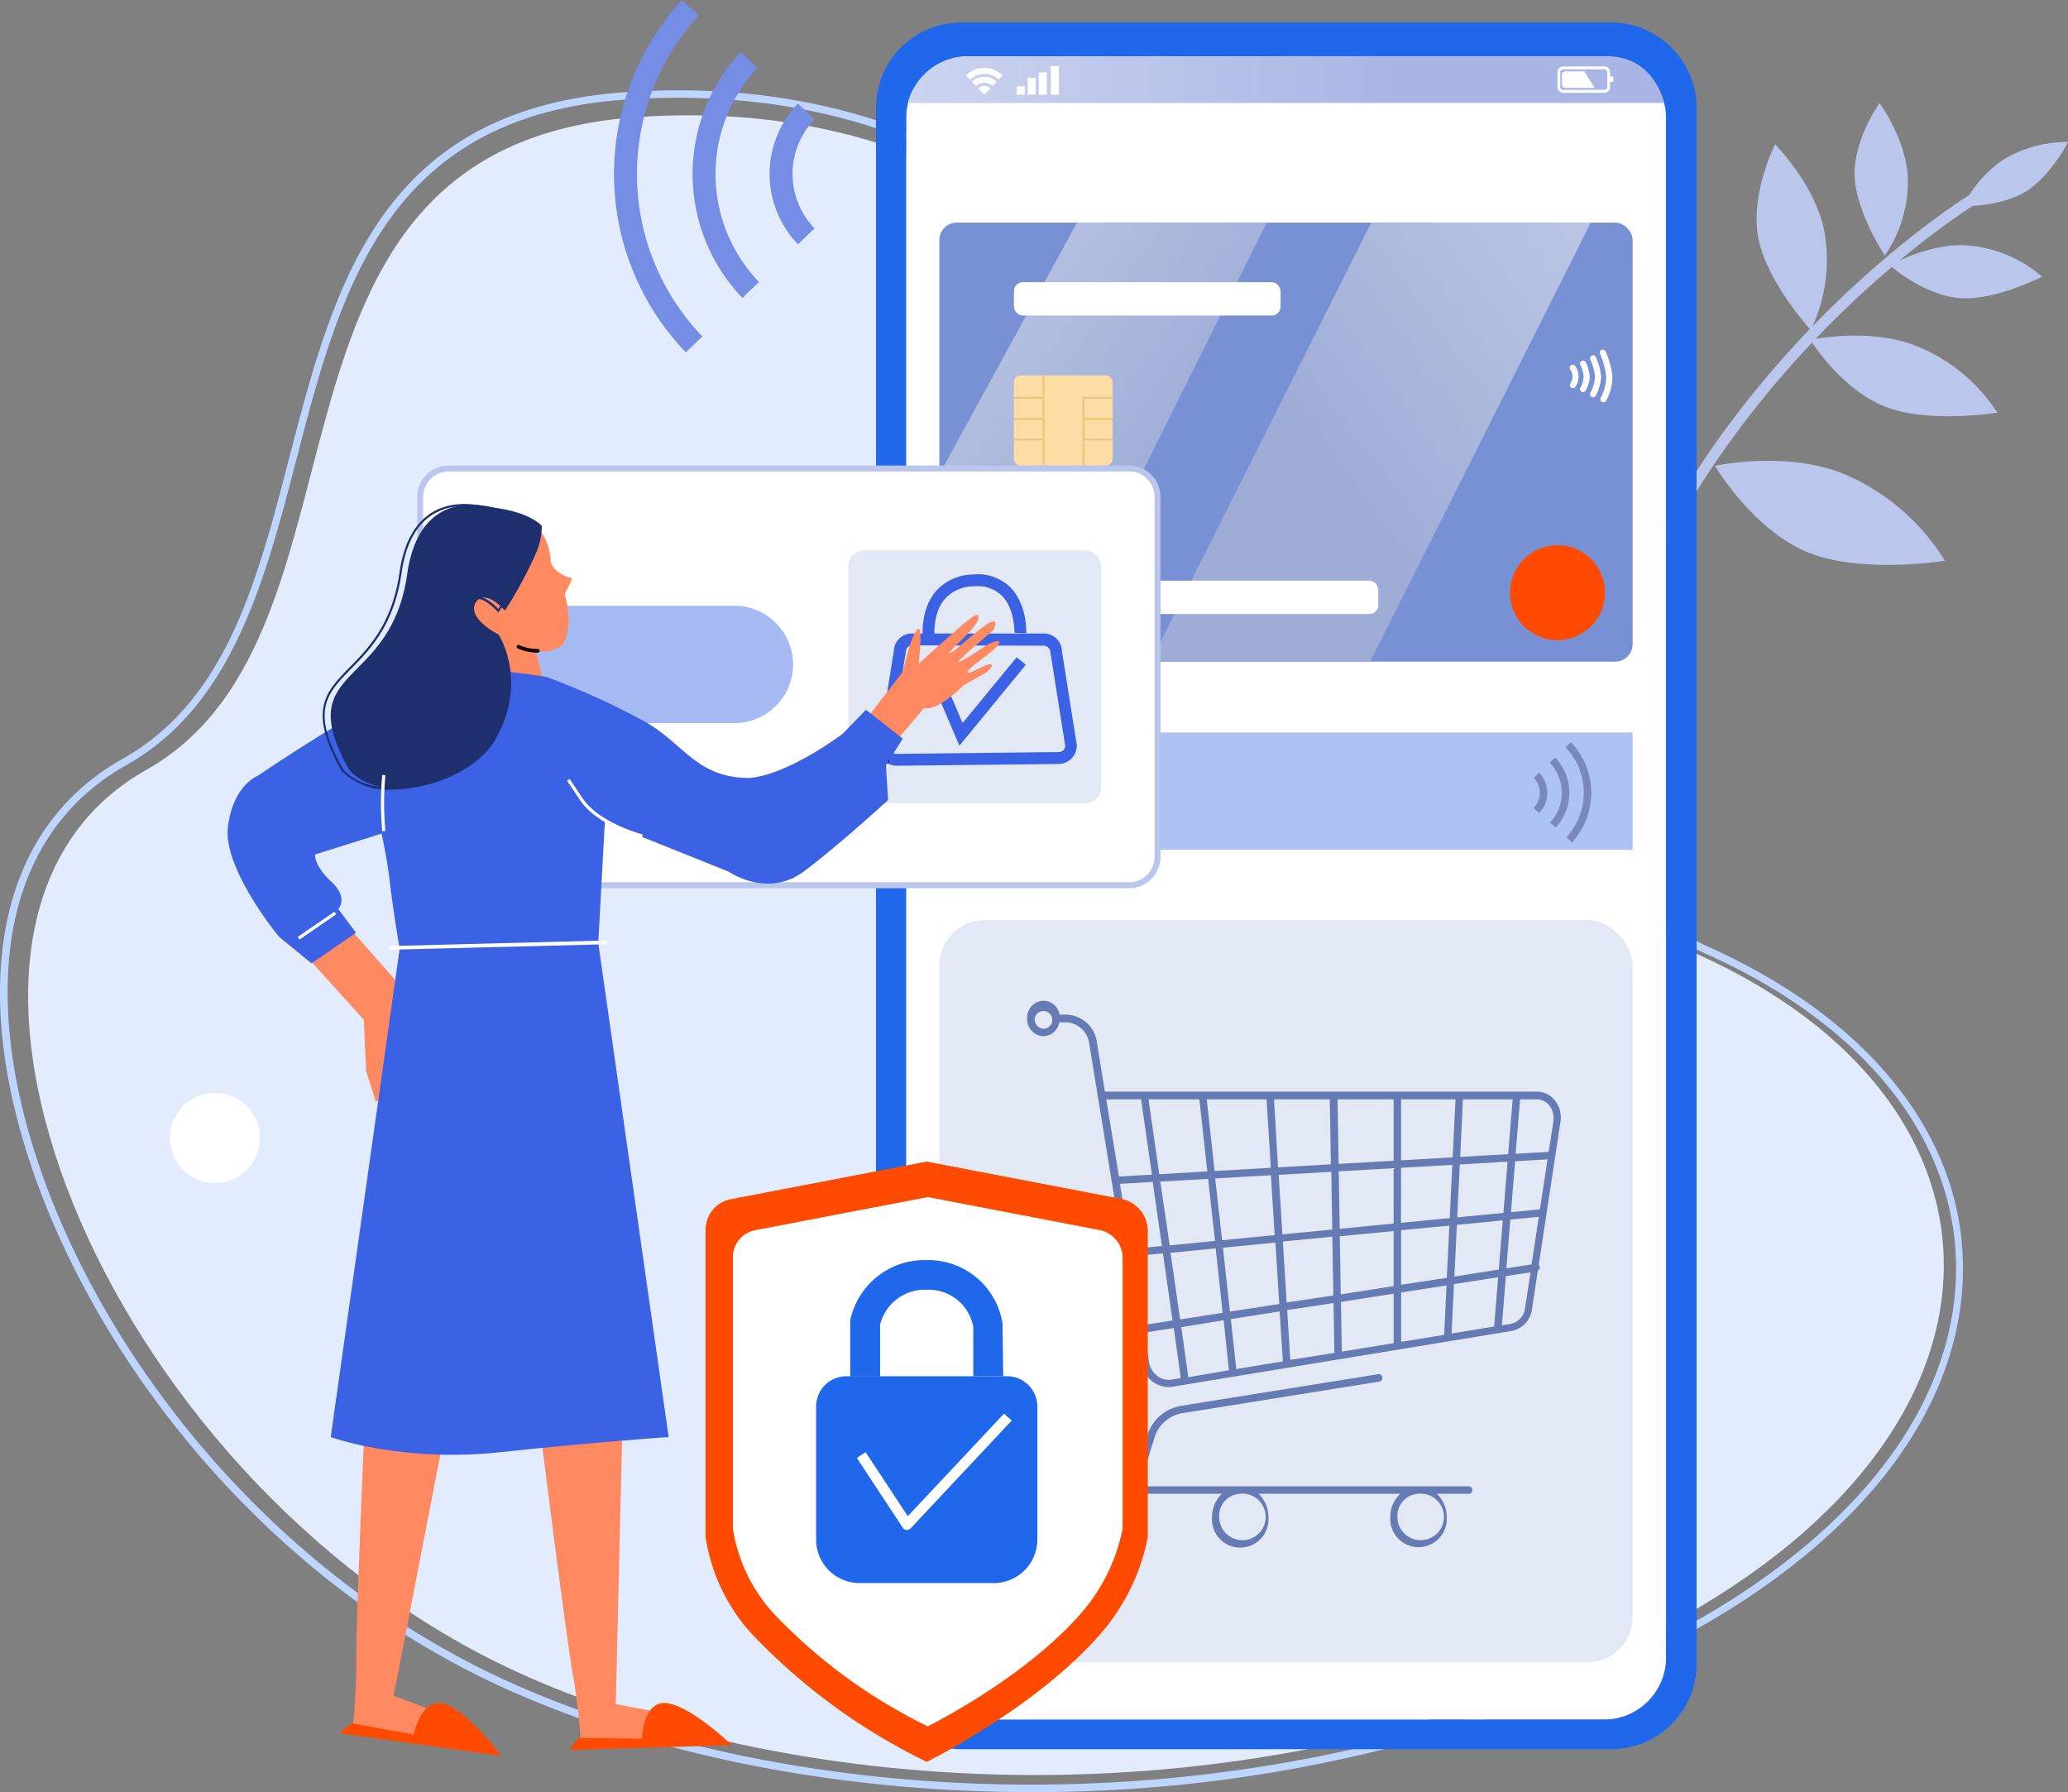 <svg id="Layer_1" data-name="Layer 1" xmlns="http://www.w3.org/2000/svg" xmlns:xlink="http://www.w3.org/1999/xlink" viewBox="0 0 296.88 257.23"><rect x="0" y="0" width="296.88" height="257.23" fill="#808080" stroke="none"/><defs><style>.cls-1{fill:#ff4a00;}.cls-2{fill:#bbc6ed;}.cls-3{fill:#e3ecfd;}.cls-4{fill:#bed6ff;}.cls-5{fill:#fff;}.cls-6{fill:#1f68ec;}.cls-7{fill:url(#linear-gradient);}.cls-8{fill:#0051e3;}.cls-9{fill:#7891d4;}.cls-10{fill:#acc3f4;}.cls-11{fill:#e2e8f4;}.cls-12{fill:url(#linear-gradient-2);}.cls-13{fill:url(#linear-gradient-3);}.cls-14{fill:#ffdea6;}.cls-15{fill:#edc682;}.cls-16{fill:#667bb3;}.cls-17{fill:#7989bc;}.cls-18{fill:#758de5;}.cls-19{clip-path:url(#clip-path);}.cls-20{fill:#3b61e5;}.cls-21{fill:#a5baf2;}.cls-22{fill:#ff8961;}.cls-23{fill:#120610;}.cls-24{fill:#1d2f6d;}</style><linearGradient id="linear-gradient" x1="404.95" y1="112.2" x2="513.5" y2="112.2" gradientUnits="userSpaceOnUse"><stop offset="0" stop-color="#dee5f4"/><stop offset="1" stop-color="#a9b6e5"/></linearGradient><linearGradient id="linear-gradient-2" x1="282.4" y1="-0.15" x2="190.34" y2="68.24" gradientUnits="userSpaceOnUse"><stop offset="0" stop-color="#dee5f4"/><stop offset="1" stop-color="#9dadd6"/></linearGradient><linearGradient id="linear-gradient-3" x1="399.96" y1="113.54" x2="480.78" y2="169.86" xlink:href="#linear-gradient-2"/><clipPath id="clip-path" transform="translate(-312.68 -100.77)"><path class="cls-1" d="M473.66,272.88l-27.94-5.36-28.12,5.4a4.43,4.43,0,0,0-3.6,4.35v44.16a26.39,26.39,0,0,0,6.59,13.8,87.07,87.07,0,0,0,25.13,18.41s15.79-7.81,25-18.46a29.52,29.52,0,0,0,6.71-13.75v-44A4.66,4.66,0,0,0,473.66,272.88Zm.18,47.27a26,26,0,0,1-5.92,12.12c-8.12,9.4-22.05,16.29-22.05,16.29a76.94,76.94,0,0,1-22.16-16.24,23.27,23.27,0,0,1-5.81-12.17V281.2a3.92,3.92,0,0,1,3.17-3.84l24.8-4.76,24.65,4.73a4.1,4.1,0,0,1,3.32,4Z"/></clipPath></defs><path class="cls-2" d="M540.16,207.73a.45.45,0,0,0,.11,0,.78.78,0,0,0,1-.59c11.57-50.58,54.89-77,55.33-77.27a.8.8,0,0,0,.27-1.09.79.79,0,0,0-1.08-.27c-.44.27-44.34,27.05-56.06,78.28A.78.78,0,0,0,540.16,207.73Z" transform="translate(-312.68 -100.77)"/><path class="cls-2" d="M558.88,167.63s10.6-2.31,19,1.38a31.31,31.31,0,0,1,14,12.25s-12.26,2-20-1.35S558.88,167.63,558.88,167.63Z" transform="translate(-312.68 -100.77)"/><path class="cls-2" d="M572.56,149.54s8.66-1.87,15.5,1A24.69,24.69,0,0,1,599.41,160s-10,1.66-16.31-.95S572.56,149.54,572.56,149.54Z" transform="translate(-312.68 -100.77)"/><path class="cls-2" d="M567.51,121.5s5.94,5.91,7.12,12.78a23,23,0,0,1-2,13.86s-6.47-7.08-7.56-13.41S567.51,121.5,567.51,121.5Z" transform="translate(-312.68 -100.77)"/><path class="cls-2" d="M584,138.87s5.83-3.39,11.44-2.85a18.64,18.64,0,0,1,10.4,4.46s-6.85,3.55-12,3.06S584,138.87,584,138.87Z" transform="translate(-312.68 -100.77)"/><path class="cls-2" d="M582.51,115.57s4,5.43,4.06,11.06a18.73,18.73,0,0,1-3.31,10.83S579,131,578.92,125.84,582.51,115.57,582.51,115.57Z" transform="translate(-312.68 -100.77)"/><path class="cls-2" d="M594.52,130.36a17,17,0,0,1,6-6.83,18,18,0,0,1,9.07-2.38s-2.63,5.09-6.24,7.21S594.52,130.36,594.52,130.36Z" transform="translate(-312.68 -100.77)"/><path class="cls-3" d="M404.3,117.57c89.26-6,103.84,98.35,152.25,120.25,49.72,22.5,47.9,72.93-12.9,100.35-59.18,26.69-122.44,18.77-157.83,2.08-58.52-27.59-91.09-107.11-52.1-129C368.9,191.42,345.34,121.54,404.3,117.57Z" transform="translate(-312.68 -100.77)"/><path class="cls-4" d="M460.65,358c-29.86,0-57.12-6.22-77.11-15.64-42.87-20.22-69.68-65.13-70.82-96.87-.59-16.63,5.49-29,17.59-35.82,14.84-8.35,19.25-25.3,23.91-43.25,6.39-24.61,13-50,48.38-52.43l0,.53,0-.53c57.26-3.85,84.77,36.83,109,72.72,14.53,21.48,28.25,41.78,46.64,50.1,23,10.42,36.25,27.19,36.24,46,0,22.33-18,43.26-49.4,57.42A206.13,206.13,0,0,1,460.65,358ZM410,114.8q-3.58,0-7.34.25c-34.61,2.33-41.12,27.39-47.42,51.63-4.51,17.37-9.18,35.34-24.42,43.91-11.73,6.6-17.62,18.65-17,34.85,1.13,31.42,27.7,75.9,70.21,95.94,37.95,17.9,102.36,24.18,160.69-2.13,31-14,48.76-34.54,48.77-56.44,0-18.38-13-34.8-35.61-45-18.67-8.45-32.47-28.86-47.09-50.47C487.72,153.22,461.73,114.8,410,114.8Z" transform="translate(-312.68 -100.77)"/><path class="cls-5" d="M350,264.12a6.46,6.46,0,1,1-6.46-6.47A6.44,6.44,0,0,1,350,264.12Z" transform="translate(-312.68 -100.77)"/><rect class="cls-5" x="130.09" y="8.08" width="109.08" height="238.73" rx="5.93"/><path class="cls-6" d="M553.74,108.86A12.2,12.2,0,0,0,544,104H450.66a12.23,12.23,0,0,0-12.22,12.23V339.62a12.22,12.22,0,0,0,12.22,12.22H544a12.24,12.24,0,0,0,12.24-12.22V116.19A12.06,12.06,0,0,0,553.74,108.86Zm-1.88,229.8a8.93,8.93,0,0,1-8.93,8.93H451.68a8.92,8.92,0,0,1-8.91-8.93V117.77a8.9,8.9,0,0,1,8.91-8.91h91.25a8.92,8.92,0,0,1,8.93,8.91Z" transform="translate(-312.68 -100.77)"/><path class="cls-7" d="M551.55,115.55H443a9,9,0,0,1,8.15-6.69h92.31C547.76,108.85,550.58,111.69,551.55,115.55Z" transform="translate(-312.68 -100.77)"/><path class="cls-5" d="M543,114.09H537.1a.83.83,0,0,1-.83-.83v-2.12a.83.83,0,0,1,.83-.83H543a.83.83,0,0,1,.82.83v2.12A.83.83,0,0,1,543,114.09Zm-5.92-3.36a.41.41,0,0,0-.41.41v2.12a.41.41,0,0,0,.41.41H543a.41.41,0,0,0,.41-.41v-2.12a.41.41,0,0,0-.41-.41Z" transform="translate(-312.68 -100.77)"/><path class="cls-5" d="M541.62,113.39H537.4a.49.49,0,0,1-.48-.5v-1.38a.49.49,0,0,1,.48-.5h2.72Z" transform="translate(-312.68 -100.77)"/><path class="cls-5" d="M544.28,111.9v.48a.14.14,0,0,1-.14.15h-.5v-.78h.5A.15.15,0,0,1,544.28,111.9Z" transform="translate(-312.68 -100.77)"/><path class="cls-5" d="M456.62,111.6l-.58.61a2.95,2.95,0,0,0-4.11,0l-.59-.6a3.76,3.76,0,0,1,2.66-1.09A3.81,3.81,0,0,1,456.62,111.6Z" transform="translate(-312.68 -100.77)"/><path class="cls-5" d="M455.75,112.51l-.58.61a1.72,1.72,0,0,0-2.36,0l-.6-.61a2.54,2.54,0,0,1,1.79-.72A2.49,2.49,0,0,1,455.75,112.51Z" transform="translate(-312.68 -100.77)"/><path class="cls-5" d="M454.87,113.44l-.87.92-.89-.91a1.28,1.28,0,0,1,.89-.36A1.26,1.26,0,0,1,454.87,113.44Z" transform="translate(-312.68 -100.77)"/><rect class="cls-5" x="463.53" y="110.26" width="1.16" height="4.1" transform="translate(615.54 123.85) rotate(180)"/><rect class="cls-5" x="461.81" y="111.17" width="1.16" height="3.19" transform="translate(612.1 124.76) rotate(180)"/><rect class="cls-5" x="460.21" y="111.94" width="1.16" height="2.42" transform="translate(608.9 125.53) rotate(180)"/><rect class="cls-5" x="458.64" y="113.15" width="1.16" height="1.21" transform="translate(605.76 126.74) rotate(180)"/><path class="cls-5" d="M456.77,145.76v0Z" transform="translate(-312.68 -100.77)"/><path class="cls-8" d="M456.77,158.42a.27.27,0,0,1-.27-.27V145.76a.27.27,0,1,1,.54,0v12.39A.27.27,0,0,1,456.77,158.42Z" transform="translate(-312.68 -100.77)"/><path class="cls-5" d="M462.77,149.33l7.48,0-3.47,5.31Z" transform="translate(-312.68 -100.77)"/><path class="cls-8" d="M466.79,154.87a.23.23,0,0,1-.22-.1l-4-5.28a.26.26,0,0,1,0-.28.25.25,0,0,1,.23-.15l7.49,0a.26.26,0,0,1,.23.14.26.26,0,0,1,0,.28l-3.46,5.3A.26.26,0,0,1,466.79,154.87Zm-3.49-5.28,3.47,4.56,3-4.58Z" transform="translate(-312.68 -100.77)"/><rect class="cls-9" x="134.85" y="31.95" width="99.53" height="63.02" rx="2.51"/><rect class="cls-10" x="134.85" y="105.14" width="99.53" height="16.84"/><rect class="cls-11" x="134.85" y="132.06" width="99.53" height="106.55" rx="6.52"/><polygon class="cls-12" points="228.37 31.95 196.69 94.98 165.18 94.98 196.86 31.95 228.37 31.95"/><path class="cls-13" d="M494.54,132.72l-31.45,63H452.38a4.85,4.85,0,0,1-4.85-4.84V168.85l19.77-36.13Z" transform="translate(-312.68 -100.77)"/><rect class="cls-14" x="145.56" y="53.88" width="14.17" height="12.95" rx="0.97"/><rect class="cls-15" x="149.65" y="53.88" width="0.3" height="12.95"/><polygon class="cls-15" points="155.69 66.83 155.39 66.83 155.39 56.94 159.73 56.94 159.73 57.24 155.69 57.24 155.69 66.83"/><rect class="cls-15" x="145.56" y="56.94" width="4.24" height="0.3"/><rect class="cls-15" x="145.56" y="60" width="4.24" height="0.3"/><rect class="cls-15" x="145.56" y="62.94" width="4.24" height="0.3"/><rect class="cls-15" x="155.54" y="60" width="4.19" height="0.3"/><rect class="cls-15" x="155.54" y="62.94" width="4.19" height="0.3"/><path class="cls-5" d="M538.48,156.48a.41.41,0,0,1-.27-.1.43.43,0,0,1-.06-.61,1.81,1.81,0,0,0,0-1.9.44.44,0,1,1,.69-.53,2.56,2.56,0,0,1,.45,1.46,2.43,2.43,0,0,1-.47,1.52A.46.46,0,0,1,538.48,156.48Z" transform="translate(-312.68 -100.77)"/><path class="cls-5" d="M539.94,157.05a.46.46,0,0,1-.22-.06.43.43,0,0,1-.14-.6,3.42,3.42,0,0,0,.44-1.57,4.36,4.36,0,0,0-.46-1.66.44.44,0,0,1,.19-.59.44.44,0,0,1,.58.2,5.33,5.33,0,0,1,.56,2.06,4.23,4.23,0,0,1-.58,2A.43.43,0,0,1,539.94,157.05Z" transform="translate(-312.68 -100.77)"/><path class="cls-5" d="M541.38,157.79a.46.46,0,0,1-.22-.06.44.44,0,0,1-.16-.59,5.46,5.46,0,0,0,.66-2.31,7.55,7.55,0,0,0-.67-2.45.43.43,0,0,1,.78-.37,8,8,0,0,1,.76,2.82,6.37,6.37,0,0,1-.77,2.74A.45.45,0,0,1,541.38,157.79Z" transform="translate(-312.68 -100.77)"/><path class="cls-5" d="M542.85,158.51a.43.43,0,0,1-.22-.06.44.44,0,0,1-.16-.6,6.31,6.31,0,0,0,.8-3,11.16,11.16,0,0,0-.91-3.33.44.44,0,0,1,.8-.35,12,12,0,0,1,1,3.65,7.21,7.21,0,0,1-.91,3.48A.42.42,0,0,1,542.85,158.51Z" transform="translate(-312.68 -100.77)"/><path class="cls-1" d="M529.47,185.85a6.81,6.81,0,1,1,6.8,6.8A6.8,6.8,0,0,1,529.47,185.85Z" transform="translate(-312.68 -100.77)"/><rect class="cls-5" x="145.56" y="83.35" width="52.31" height="4.79" rx="1.28"/><rect class="cls-5" x="145.56" y="40.5" width="38.28" height="4.79" rx="1.28"/><path class="cls-16" d="M475,314.49a.54.54,0,0,0,.51.69H488.1a4.55,4.55,0,0,0-1.42,3.32,4.06,4.06,0,1,0,8.09,0,4.55,4.55,0,0,0-1.42-3.32H513.7a4.52,4.52,0,0,0-1.43,3.32,4.06,4.06,0,1,0,8.1,0,4.52,4.52,0,0,0-1.43-3.32h4.5a.54.54,0,1,0,0-1.07H476.27l2.1-6.84a5.06,5.06,0,0,1,3.95-3.64l28.42-4.56a.54.54,0,0,0-.17-1.06l-28.42,4.56a6.13,6.13,0,0,0-4.81,4.39Zm41.29.69a3.34,3.34,0,1,1-3,3.32A3.17,3.17,0,0,1,516.32,315.18Zm-25.59,0a3.34,3.34,0,1,1-3,3.32A3.16,3.16,0,0,1,490.73,315.18Z" transform="translate(-312.68 -100.77)"/><path class="cls-16" d="M460.14,247a2.43,2.43,0,0,0,2.33,2.51,2.39,2.39,0,0,0,2.28-2h1a3.48,3.48,0,0,1,3.3,3.07l7.46,45.72a4.34,4.34,0,0,0,1.72,2.84,3.77,3.77,0,0,0,2.19.72,4,4,0,0,0,.6-.05l48.66-8a3.64,3.64,0,0,0,2.93-3.13l.84-5.54a.55.55,0,0,0,.27-.55.63.63,0,0,0-.14-.27l3.12-20.53a3.9,3.9,0,0,0-.87-3.15,3.32,3.32,0,0,0-2.52-1.18H471.3l-1.15-7.05a4.54,4.54,0,0,0-4.36-4h-1a2.38,2.38,0,0,0-2.28-2A2.42,2.42,0,0,0,460.14,247Zm13.31,23.69,4.71-.27,1.32,9.19-4.5.44Zm1.71,10.42,4.47-.44,1.38,9.64-4.24.66Zm57.39,1.15-3.62.56.57-7,4.09-.39ZM504.87,268.9l7.88-.45v7.94l-7.74.76Zm-.93,8.35-7.16.7-.53-8.55,7.55-.44Zm9.88-8.86,7.35-.42-.37,7.64-7,.68Zm6.93,8.3-.37,7.49-6.56,1v-7.83Zm-8,8.68-7.59,1.19-.14-8.34,7.73-.75Zm-8.66,1.35-6.7,1-.54-8.75,7.1-.69Zm-7.76,1.22-7.08,1.1-1-9.18,7.53-.74Zm-8.2-9.15-1-8.87,8-.46.54,8.59Zm-1.08-9.94-1.13-10.28h8.59l.61,9.82Zm8.53-10.28h8l.16,9.32-7.59.44Zm9.12,0h8.05v8.81l-7.9.45Zm9.12,0h7.81l-.41,8.32-7.4.43Zm8.88,0h7.14l-.65,7.86-6.89.4Zm6.41,8.94-.6,7.35-6.63.65.37-7.6Zm1.08-.06,4.65-.27-1.09,7.17-4.16.41ZM527.84,283l-6.37,1,.36-7.42,6.59-.64Zm-.09,1.1-.57,7.07-6.11,1,.34-7.09ZM520,292.37l-6.17,1v-7.09l6.51-1Zm-7.24,1.19-7.45,1.22-.12-7.14,7.57-1.18Zm-8.52,1.4-6.33,1-.44-7.15,6.65-1Zm-7.39,1.22-6.69,1.1-.78-7.17,7-1.1Zm-7.75,1.27-5.83,1-1-7.18,6.08-1Zm-7-7.29-1.38-9.57,6.48-.63,1,9.25Zm-2.85-19.79,6.86-.39,1,8.91-6.51.64Zm-.15-1.06-1.54-10.74h7.3L486,268.91Zm56.6-7.64L535,266.1l-4.74.27.64-7.8h2.44a2.23,2.23,0,0,1,1.7.81A2.84,2.84,0,0,1,535.68,261.67Zm-6.13,29.12-1.28.21.57-7.06,3.54-.55-.79,5.17A2.58,2.58,0,0,1,529.55,290.79Zm-51.94,5.39-.67-4.13,4.23-.66,1,7.19-1.31.22a2.69,2.69,0,0,1-2-.48A3.27,3.27,0,0,1,477.61,296.18Zm-6.14-37.61h5l1.56,10.8-4.73.27ZM461.22,247a1.27,1.27,0,1,1,1.25,1.43A1.35,1.35,0,0,1,461.22,247Z" transform="translate(-312.68 -100.77)"/><path class="cls-17" d="M533.63,217.48l-.77-.74a3.11,3.11,0,0,0,.88-2.17,3.06,3.06,0,0,0-.87-2.15l.77-.75a4.2,4.2,0,0,1,0,5.81Z" transform="translate(-312.68 -100.77)"/><path class="cls-17" d="M536,219.56l-.78-.73a6.25,6.25,0,0,0-.06-8.59l.77-.74a7.31,7.31,0,0,1,.07,10.06Z" transform="translate(-312.68 -100.77)"/><path class="cls-17" d="M538.35,221.68l-.79-.73a9.42,9.42,0,0,0-.14-12.91l.77-.74a10.5,10.5,0,0,1,.16,14.38Z" transform="translate(-312.68 -100.77)"/><path class="cls-18" d="M427.24,115.63l2.37,2.29a11.26,11.26,0,0,0,0,15.63l-2.37,2.29a14.57,14.57,0,0,1,0-20.21Z" transform="translate(-312.68 -100.77)"/><path class="cls-18" d="M419,108.26l2.4,2.25a22.36,22.36,0,0,0,.24,30.74l-2.38,2.28a25.66,25.66,0,0,1-.26-35.27Z" transform="translate(-312.68 -100.77)"/><path class="cls-18" d="M410.54,100.77,413,103a33.61,33.61,0,0,0,.51,46.06l-2.37,2.28a36.88,36.88,0,0,1-.56-50.56Z" transform="translate(-312.68 -100.77)"/><path class="cls-1" d="M473.66,272.88l-27.94-5.36-28.12,5.4a4.43,4.43,0,0,0-3.6,4.35v44.16a26.39,26.39,0,0,0,6.59,13.8,87.07,87.07,0,0,0,25.13,18.41s15.79-7.81,25-18.46a29.52,29.52,0,0,0,6.71-13.75v-44A4.66,4.66,0,0,0,473.66,272.88Zm.18,47.27a26,26,0,0,1-5.92,12.12c-8.12,9.4-22.05,16.29-22.05,16.29a76.94,76.94,0,0,1-22.16-16.24,23.27,23.27,0,0,1-5.81-12.17V281.2a3.92,3.92,0,0,1,3.17-3.84l24.8-4.76,24.65,4.73a4.1,4.1,0,0,1,3.32,4Z" transform="translate(-312.68 -100.77)"/><g class="cls-19"><polygon class="cls-1" points="105.22 243.02 136.3 247.79 105.22 247.79 105.22 243.02"/><polygon class="cls-1" points="105.22 242.55 139.42 247.79 136.3 247.79 105.22 243.02 105.22 242.55"/><polygon class="cls-1" points="105.22 242.07 142.54 247.79 139.42 247.79 105.22 242.55 105.22 242.07"/><polygon class="cls-1" points="105.22 241.59 145.66 247.79 142.54 247.79 105.22 242.07 105.22 241.59"/><polygon class="cls-1" points="105.22 241.11 148.77 247.79 145.66 247.79 105.22 241.59 105.22 241.11"/><polygon class="cls-1" points="105.22 240.63 151.89 247.79 148.77 247.79 105.22 241.11 105.22 240.63"/><polygon class="cls-1" points="105.22 240.15 155.01 247.79 151.89 247.79 105.22 240.63 105.22 240.15"/><polygon class="cls-1" points="105.22 239.68 157.13 247.64 157.11 247.79 155.01 247.79 105.22 240.15 105.22 239.68"/><polygon class="cls-1" points="105.22 239.2 157.2 247.17 157.13 247.64 105.22 239.68 105.22 239.2"/><polygon class="cls-1" points="105.22 238.72 157.27 246.7 157.2 247.17 105.22 239.2 105.22 238.72"/><polygon class="cls-1" points="105.22 238.24 157.35 246.24 157.27 246.7 105.22 238.72 105.22 238.24"/><polygon class="cls-1" points="105.22 237.76 157.42 245.77 157.35 246.24 105.22 238.24 105.22 237.76"/><polygon class="cls-1" points="105.22 237.28 157.49 245.3 157.42 245.77 105.22 237.76 105.22 237.28"/><polygon class="cls-1" points="105.22 236.81 157.56 244.83 157.49 245.3 105.22 237.28 105.22 236.81"/><polygon class="cls-1" points="105.22 236.33 157.63 244.37 157.56 244.83 105.22 236.81 105.22 236.33"/><polygon class="cls-1" points="105.22 235.85 157.7 243.9 157.63 244.37 105.22 236.33 105.22 235.85"/><polygon class="cls-1" points="105.22 235.37 157.78 243.43 157.7 243.9 105.22 235.85 105.22 235.37"/><polygon class="cls-1" points="105.22 234.89 157.85 242.96 157.78 243.43 105.22 235.37 105.22 234.89"/><polygon class="cls-1" points="105.22 234.41 157.92 242.5 157.85 242.96 105.22 234.89 105.22 234.41"/><polygon class="cls-1" points="105.22 233.94 157.99 242.03 157.92 242.5 105.22 234.41 105.22 233.94"/><polygon class="cls-1" points="105.22 233.46 158.06 241.56 157.99 242.03 105.22 233.94 105.22 233.46"/><polygon class="cls-1" points="105.22 232.98 158.13 241.09 158.06 241.56 105.22 233.46 105.22 232.98"/><polygon class="cls-1" points="105.22 232.5 158.21 240.63 158.13 241.09 105.22 232.98 105.22 232.5"/><polygon class="cls-1" points="105.22 232.02 158.28 240.16 158.21 240.63 105.22 232.5 105.22 232.02"/><polygon class="cls-1" points="105.22 231.54 158.35 239.69 158.28 240.16 105.22 232.02 105.22 231.54"/><polygon class="cls-1" points="105.22 231.07 158.42 239.22 158.35 239.69 105.22 231.54 105.22 231.07"/><polygon class="cls-1" points="105.22 230.59 158.49 238.76 158.42 239.22 105.22 231.07 105.22 230.59"/><polygon class="cls-1" points="105.22 230.11 158.56 238.29 158.49 238.76 105.22 230.59 105.22 230.11"/><polygon class="cls-1" points="105.22 229.63 158.64 237.82 158.56 238.29 105.22 230.11 105.22 229.63"/><polygon class="cls-1" points="105.22 229.15 158.71 237.36 158.64 237.82 105.22 229.63 105.22 229.15"/><polygon class="cls-1" points="105.22 228.68 158.78 236.89 158.71 237.36 105.22 229.15 105.22 228.68"/><polygon class="cls-1" points="105.22 228.2 158.85 236.42 158.78 236.89 105.22 228.68 105.22 228.2"/><polygon class="cls-1" points="105.22 227.72 158.92 235.95 158.85 236.42 105.22 228.2 105.22 227.72"/><polygon class="cls-1" points="105.22 227.24 158.99 235.49 158.92 235.95 105.22 227.72 105.22 227.24"/><polygon class="cls-1" points="105.22 226.76 159.07 235.02 158.99 235.49 105.22 227.24 105.22 226.76"/><polygon class="cls-1" points="105.22 226.28 159.14 234.55 159.07 235.02 105.22 226.76 105.22 226.28"/><polygon class="cls-1" points="105.22 225.81 159.21 234.09 159.14 234.55 105.22 226.28 105.22 225.81"/><polygon class="cls-1" points="105.22 225.33 159.28 233.62 159.21 234.09 105.22 225.81 105.22 225.33"/><polygon class="cls-1" points="105.22 224.85 159.35 233.15 159.28 233.62 105.22 225.33 105.22 224.85"/><polygon class="cls-1" points="105.22 224.37 159.42 232.68 159.35 233.15 105.22 224.85 105.22 224.37"/><polygon class="cls-1" points="105.22 223.89 159.5 232.22 159.42 232.68 105.22 224.37 105.22 223.89"/><polygon class="cls-1" points="105.22 223.41 159.57 231.75 159.5 232.22 105.22 223.89 105.22 223.41"/><polygon class="cls-1" points="105.22 222.94 159.64 231.28 159.57 231.75 105.22 223.41 105.22 222.94"/><polygon class="cls-1" points="105.22 222.46 159.71 230.81 159.64 231.28 105.22 222.94 105.22 222.46"/><polygon class="cls-1" points="105.22 221.98 159.78 230.35 159.71 230.81 105.22 222.46 105.22 221.98"/><polygon class="cls-1" points="105.22 221.5 159.85 229.88 159.78 230.35 105.22 221.98 105.22 221.5"/><polygon class="cls-1" points="105.22 221.02 159.93 229.41 159.85 229.88 105.22 221.5 105.22 221.02"/><polygon class="cls-1" points="105.22 220.54 160 228.94 159.93 229.41 105.22 221.02 105.22 220.54"/><polygon class="cls-1" points="105.22 220.07 160.07 228.48 160 228.94 105.22 220.54 105.22 220.07"/><polygon class="cls-1" points="105.22 219.59 160.14 228.01 160.07 228.48 105.22 220.07 105.22 219.59"/><polygon class="cls-1" points="105.22 219.11 160.21 227.54 160.14 228.01 105.22 219.59 105.22 219.11"/><polygon class="cls-1" points="105.22 218.63 160.28 227.07 160.21 227.54 105.22 219.11 105.22 218.63"/><polygon class="cls-1" points="105.22 218.15 160.36 226.61 160.28 227.07 105.22 218.63 105.22 218.15"/><polygon class="cls-1" points="105.22 217.68 160.43 226.14 160.36 226.61 105.22 218.15 105.22 217.68"/><polygon class="cls-1" points="105.22 217.2 160.5 225.67 160.43 226.14 105.22 217.68 105.22 217.2"/><polygon class="cls-1" points="105.22 216.72 160.57 225.21 160.5 225.67 105.22 217.2 105.22 216.72"/><polygon class="cls-1" points="105.22 216.24 160.64 224.74 160.57 225.21 105.22 216.72 105.22 216.24"/><polygon class="cls-1" points="105.22 215.76 160.71 224.27 160.64 224.74 105.22 216.24 105.22 215.76"/><polygon class="cls-1" points="105.22 215.28 160.79 223.8 160.71 224.27 105.22 215.76 105.22 215.28"/><polygon class="cls-1" points="105.22 214.81 160.86 223.34 160.79 223.8 105.22 215.28 105.22 214.81"/><polygon class="cls-1" points="105.22 214.33 160.93 222.87 160.86 223.34 105.22 214.81 105.22 214.33"/><polygon class="cls-1" points="105.22 213.85 161 222.4 160.93 222.87 105.22 214.33 105.22 213.85"/><polygon class="cls-1" points="105.22 213.37 161.07 221.94 161 222.4 105.22 213.85 105.22 213.37"/><polygon class="cls-1" points="105.22 212.89 161.14 221.47 161.07 221.94 105.22 213.37 105.22 212.89"/><polygon class="cls-1" points="105.22 212.41 161.16 220.99 161.16 221.36 161.14 221.47 105.22 212.89 105.22 212.41"/><polygon class="cls-1" points="105.22 211.94 161.16 220.51 161.16 220.99 105.22 212.41 105.22 211.94"/><polygon class="cls-1" points="105.22 211.46 161.16 220.03 161.16 220.51 105.22 211.94 105.22 211.46"/><polygon class="cls-1" points="105.22 210.98 161.16 219.56 161.16 220.03 105.22 211.46 105.22 210.98"/><polygon class="cls-1" points="105.22 210.5 161.16 219.08 161.16 219.56 105.22 210.98 105.22 210.5"/><polygon class="cls-1" points="105.22 210.02 161.16 218.6 161.16 219.08 105.22 210.5 105.22 210.02"/><polygon class="cls-1" points="105.22 209.54 161.16 218.12 161.16 218.6 105.22 210.02 105.22 209.54"/><polygon class="cls-1" points="105.22 209.06 161.16 217.64 161.16 218.12 105.22 209.54 105.22 209.06"/><polygon class="cls-1" points="105.22 208.59 161.16 217.17 161.16 217.64 105.22 209.06 105.22 208.59"/><polygon class="cls-1" points="105.22 208.11 161.16 216.69 161.16 217.17 105.22 208.59 105.22 208.11"/><polygon class="cls-1" points="105.22 207.63 161.16 216.21 161.16 216.69 105.22 208.11 105.22 207.63"/><polygon class="cls-1" points="105.22 207.15 161.16 215.73 161.16 216.21 105.22 207.63 105.22 207.15"/><polygon class="cls-1" points="105.22 206.67 161.16 215.25 161.16 215.73 105.22 207.15 105.22 206.67"/><polygon class="cls-1" points="105.22 206.19 161.16 214.77 161.16 215.25 105.22 206.67 105.22 206.19"/><polygon class="cls-1" points="105.22 205.72 161.16 214.3 161.16 214.77 105.22 206.19 105.22 205.72"/><polygon class="cls-1" points="105.22 205.24 161.16 213.82 161.16 214.3 105.22 205.72 105.22 205.24"/><polygon class="cls-1" points="105.22 204.76 161.16 213.34 161.16 213.82 105.22 205.24 105.22 204.76"/><polygon class="cls-1" points="105.22 204.28 161.16 212.86 161.16 213.34 105.22 204.76 105.22 204.28"/><polygon class="cls-1" points="105.22 203.8 161.16 212.38 161.16 212.86 105.22 204.28 105.22 203.8"/><polygon class="cls-1" points="105.22 203.33 161.16 211.9 161.16 212.38 105.22 203.8 105.22 203.33"/><polygon class="cls-1" points="105.22 202.85 161.16 211.43 161.16 211.9 105.22 203.33 105.22 202.85"/><polygon class="cls-1" points="105.22 202.37 161.16 210.95 161.16 211.43 105.22 202.85 105.22 202.37"/><polygon class="cls-1" points="105.22 201.89 161.16 210.47 161.16 210.95 105.22 202.37 105.22 201.89"/><polygon class="cls-1" points="105.22 201.41 161.16 209.99 161.16 210.47 105.22 201.89 105.22 201.41"/><polygon class="cls-1" points="105.22 200.93 161.16 209.51 161.16 209.99 105.22 201.41 105.22 200.93"/><polygon class="cls-1" points="105.22 200.46 161.16 209.03 161.16 209.51 105.22 200.93 105.22 200.46"/><polygon class="cls-1" points="105.22 199.98 161.16 208.56 161.16 209.03 105.22 200.46 105.22 199.98"/><polygon class="cls-1" points="105.22 199.5 161.16 208.08 161.16 208.56 105.22 199.98 105.22 199.5"/><polygon class="cls-1" points="105.22 199.02 161.16 207.6 161.16 208.08 105.22 199.5 105.22 199.02"/><polygon class="cls-1" points="105.22 198.54 161.16 207.12 161.16 207.6 105.22 199.02 105.22 198.54"/><polygon class="cls-1" points="105.22 198.06 161.16 206.64 161.16 207.12 105.22 198.54 105.22 198.06"/><polygon class="cls-1" points="105.22 197.59 161.16 206.16 161.16 206.64 105.22 198.06 105.22 197.59"/><polygon class="cls-1" points="105.22 197.11 161.16 205.69 161.16 206.16 105.22 197.59 105.22 197.11"/><polygon class="cls-1" points="105.22 196.63 161.16 205.21 161.16 205.69 105.22 197.11 105.22 196.63"/><polygon class="cls-1" points="105.22 196.15 161.16 204.73 161.16 205.21 105.22 196.63 105.22 196.15"/><polygon class="cls-1" points="105.22 195.67 161.16 204.25 161.16 204.73 105.22 196.15 105.22 195.67"/><polygon class="cls-1" points="105.22 195.19 161.16 203.77 161.16 204.25 105.22 195.67 105.22 195.19"/><polygon class="cls-1" points="105.22 194.72 161.16 203.29 161.16 203.77 105.22 195.19 105.22 194.72"/><polygon class="cls-1" points="105.22 194.24 161.16 202.82 161.16 203.29 105.22 194.72 105.22 194.24"/><polygon class="cls-1" points="105.22 193.76 161.16 202.34 161.16 202.82 105.22 194.24 105.22 193.76"/><polygon class="cls-1" points="105.22 193.28 161.16 201.86 161.16 202.34 105.22 193.76 105.22 193.28"/><polygon class="cls-1" points="105.22 192.8 161.16 201.38 161.16 201.86 105.22 193.28 105.22 192.8"/><polygon class="cls-1" points="105.22 192.32 161.16 200.9 161.16 201.38 105.22 192.8 105.22 192.32"/><polygon class="cls-1" points="105.22 191.85 161.16 200.43 161.16 200.9 105.22 192.32 105.22 191.85"/><polygon class="cls-1" points="105.22 191.37 161.16 199.95 161.16 200.43 105.22 191.85 105.22 191.37"/><polygon class="cls-1" points="105.22 190.89 161.16 199.47 161.16 199.95 105.22 191.37 105.22 190.89"/><polygon class="cls-1" points="105.22 190.41 161.16 198.99 161.16 199.47 105.22 190.89 105.22 190.41"/><polygon class="cls-1" points="105.22 189.93 161.16 198.51 161.16 198.99 105.22 190.41 105.22 189.93"/><polygon class="cls-1" points="105.22 189.46 161.16 198.03 161.16 198.51 105.22 189.93 105.22 189.46"/><polygon class="cls-1" points="105.22 188.98 161.16 197.56 161.16 198.03 105.22 189.46 105.22 188.98"/><polygon class="cls-1" points="105.22 188.5 161.16 197.08 161.16 197.56 105.22 188.98 105.22 188.5"/><polygon class="cls-1" points="105.22 188.02 161.16 196.6 161.16 197.08 105.22 188.5 105.22 188.02"/><polygon class="cls-1" points="105.22 187.54 161.16 196.12 161.16 196.6 105.22 188.02 105.22 187.54"/><polygon class="cls-1" points="105.22 187.06 161.16 195.64 161.16 196.12 105.22 187.54 105.22 187.06"/><polygon class="cls-1" points="105.22 186.59 161.16 195.16 161.16 195.64 105.22 187.06 105.22 186.59"/><polygon class="cls-1" points="105.22 186.11 161.16 194.69 161.16 195.16 105.22 186.59 105.22 186.11"/><polygon class="cls-1" points="105.22 185.63 161.16 194.21 161.16 194.69 105.22 186.11 105.22 185.63"/><polygon class="cls-1" points="105.22 185.15 161.16 193.73 161.16 194.21 105.22 185.63 105.22 185.15"/><polygon class="cls-1" points="105.22 184.67 161.16 193.25 161.16 193.73 105.22 185.15 105.22 184.67"/><polygon class="cls-1" points="105.22 184.19 161.16 192.77 161.16 193.25 105.22 184.67 105.22 184.19"/><polygon class="cls-1" points="105.22 183.72 161.16 192.29 161.16 192.77 105.22 184.19 105.22 183.72"/><polygon class="cls-1" points="105.22 183.24 161.16 191.82 161.16 192.29 105.22 183.72 105.22 183.24"/><polygon class="cls-1" points="105.22 182.76 161.16 191.34 161.16 191.82 105.22 183.24 105.22 182.76"/><polygon class="cls-1" points="105.22 182.28 161.16 190.86 161.16 191.34 105.22 182.76 105.22 182.28"/><polygon class="cls-1" points="105.22 181.8 161.16 190.38 161.16 190.86 105.22 182.28 105.22 181.8"/><polygon class="cls-1" points="105.22 181.32 161.16 189.9 161.16 190.38 105.22 181.8 105.22 181.32"/><polygon class="cls-1" points="105.22 180.85 161.16 189.43 161.16 189.9 105.22 181.32 105.22 180.85"/><polygon class="cls-1" points="105.22 180.37 161.16 188.95 161.16 189.43 105.22 180.85 105.22 180.37"/><polygon class="cls-1" points="105.22 179.89 161.16 188.47 161.16 188.95 105.22 180.37 105.22 179.89"/><polygon class="cls-1" points="105.22 179.41 161.16 187.99 161.16 188.47 105.22 179.89 105.22 179.41"/><polygon class="cls-1" points="105.22 178.93 161.16 187.51 161.16 187.99 105.22 179.41 105.22 178.93"/><polygon class="cls-1" points="105.22 178.45 161.16 187.03 161.16 187.51 105.22 178.93 105.22 178.45"/><polygon class="cls-1" points="105.22 177.98 161.16 186.56 161.16 187.03 105.22 178.45 105.22 177.98"/><polygon class="cls-1" points="105.22 177.5 161.16 186.08 161.16 186.56 105.22 177.98 105.22 177.5"/><polygon class="cls-1" points="105.22 177.19 105.24 177.02 161.16 185.6 161.16 186.08 105.22 177.5 105.22 177.19"/><polygon class="cls-1" points="105.24 177.02 105.31 176.56 161.16 185.12 161.16 185.6 105.24 177.02"/><polygon class="cls-1" points="105.31 176.56 105.39 176.09 161.16 184.64 161.16 185.12 105.31 176.56"/><polygon class="cls-1" points="105.39 176.09 105.46 175.62 161.16 184.16 161.16 184.64 105.39 176.09"/><polygon class="cls-1" points="105.46 175.62 105.53 175.15 161.16 183.69 161.16 184.16 105.46 175.62"/><polygon class="cls-1" points="105.53 175.15 105.6 174.69 161.16 183.21 161.16 183.69 105.53 175.15"/><polygon class="cls-1" points="105.6 174.69 105.67 174.22 161.16 182.73 161.16 183.21 105.6 174.69"/><polygon class="cls-1" points="105.67 174.22 105.74 173.75 161.16 182.25 161.16 182.73 105.67 174.22"/><polygon class="cls-1" points="105.74 173.75 105.82 173.28 161.16 181.77 161.16 182.25 105.74 173.75"/><polygon class="cls-1" points="105.82 173.28 105.89 172.82 161.16 181.29 161.16 181.77 105.82 173.28"/><polygon class="cls-1" points="105.89 172.82 105.96 172.35 161.16 180.82 161.16 181.29 105.89 172.82"/><polygon class="cls-1" points="105.96 172.35 106.03 171.88 161.16 180.34 161.16 180.82 105.96 172.35"/><path class="cls-1" d="M418.71,272.65s2.81,0,2.81,0l52.32,8v.48Z" transform="translate(-312.68 -100.77)"/><polygon class="cls-1" points="111.96 171.84 161.16 179.38 161.16 179.86 108.84 171.84 111.96 171.84"/><polygon class="cls-1" points="115.08 171.84 161.16 178.9 161.16 179.38 111.96 171.84 115.08 171.84"/><polygon class="cls-1" points="118.2 171.84 161.16 178.42 161.16 178.9 115.08 171.84 118.2 171.84"/><polygon class="cls-1" points="121.32 171.84 161.16 177.95 161.16 178.42 118.2 171.84 121.32 171.84"/><polygon class="cls-1" points="124.44 171.84 161.16 177.47 161.16 177.95 121.32 171.84 124.44 171.84"/><polygon class="cls-1" points="127.55 171.84 161.16 176.99 161.16 177.47 124.44 171.84 127.55 171.84"/><polygon class="cls-1" points="130.67 171.84 161.16 176.51 161.16 176.99 127.55 171.84 130.67 171.84"/><polygon class="cls-1" points="133.79 171.84 161.16 176.03 161.16 176.51 130.67 171.84 133.79 171.84"/><polygon class="cls-1" points="136.91 171.84 161.16 175.55 161.16 176.03 133.79 171.84 136.91 171.84"/><polygon class="cls-1" points="140.03 171.84 161.16 175.08 161.16 175.55 136.91 171.84 140.03 171.84"/><polygon class="cls-1" points="143.15 171.84 161.16 174.6 161.16 175.08 140.03 171.84 143.15 171.84"/><polygon class="cls-1" points="146.27 171.84 161.16 174.12 161.16 174.6 143.15 171.84 146.27 171.84"/><polygon class="cls-1" points="149.39 171.84 161.16 173.64 161.16 174.12 146.27 171.84 149.39 171.84"/><polygon class="cls-1" points="161.16 173.64 149.39 171.84 161.16 171.84 161.16 173.64"/><polygon class="cls-1" points="101.32 242.43 160.34 251.48 160.12 252.87 101.32 252.87 101.32 242.43"/><polygon class="cls-1" points="101.32 241.95 160.41 251.01 160.34 251.48 101.32 242.43 101.32 241.95"/><polygon class="cls-1" points="101.32 241.47 160.48 250.54 160.41 251.01 101.32 241.95 101.32 241.47"/><polygon class="cls-1" points="101.32 240.99 160.55 250.07 160.48 250.54 101.32 241.47 101.32 240.99"/><polygon class="cls-1" points="101.32 240.51 160.62 249.61 160.55 250.07 101.32 240.99 101.32 240.51"/><polygon class="cls-1" points="101.32 240.03 160.7 249.14 160.62 249.61 101.32 240.51 101.32 240.03"/><polygon class="cls-1" points="101.32 239.56 160.77 248.67 160.7 249.14 101.32 240.03 101.32 239.56"/><polygon class="cls-1" points="101.32 239.08 160.84 248.21 160.77 248.67 101.32 239.56 101.32 239.08"/><polygon class="cls-1" points="101.32 238.6 160.91 247.74 160.84 248.21 101.32 239.08 101.32 238.6"/><polygon class="cls-1" points="101.32 238.12 160.98 247.27 160.91 247.74 101.32 238.6 101.32 238.12"/><polygon class="cls-1" points="101.32 237.64 161.05 246.8 160.98 247.27 101.32 238.12 101.32 237.64"/><polygon class="cls-1" points="101.32 237.16 161.13 246.34 161.05 246.8 101.32 237.64 101.32 237.16"/><polygon class="cls-1" points="101.32 236.69 161.2 245.87 161.13 246.34 101.32 237.16 101.32 236.69"/><polygon class="cls-1" points="101.32 236.21 161.27 245.4 161.2 245.87 101.32 236.69 101.32 236.21"/><polygon class="cls-1" points="101.32 235.73 161.34 244.93 161.27 245.4 101.32 236.21 101.32 235.73"/><polygon class="cls-1" points="101.32 235.25 161.41 244.47 161.34 244.93 101.32 235.73 101.32 235.25"/><polygon class="cls-1" points="101.32 234.77 161.48 244 161.41 244.47 101.32 235.25 101.32 234.77"/><polygon class="cls-1" points="101.32 234.29 161.56 243.53 161.48 244 101.32 234.77 101.32 234.29"/><polygon class="cls-1" points="101.32 233.82 161.63 243.06 161.56 243.53 101.32 234.29 101.32 233.82"/><polygon class="cls-1" points="101.32 233.34 161.7 242.6 161.63 243.06 101.32 233.82 101.32 233.34"/><polygon class="cls-1" points="101.32 232.86 161.77 242.13 161.7 242.6 101.32 233.34 101.32 232.86"/><polygon class="cls-1" points="101.32 232.38 161.84 241.66 161.77 242.13 101.32 232.86 101.32 232.38"/><polygon class="cls-1" points="101.32 231.9 161.91 241.2 161.84 241.66 101.32 232.38 101.32 231.9"/><polygon class="cls-1" points="101.32 231.43 161.99 240.73 161.91 241.2 101.32 231.9 101.32 231.43"/><polygon class="cls-1" points="101.32 230.95 162.06 240.26 161.99 240.73 101.32 231.43 101.32 230.95"/><polygon class="cls-1" points="101.32 230.47 162.13 239.79 162.06 240.26 101.32 230.95 101.32 230.47"/><polygon class="cls-1" points="101.32 229.99 162.2 239.33 162.13 239.79 101.32 230.47 101.32 229.99"/><polygon class="cls-1" points="101.32 229.51 162.27 238.86 162.2 239.33 101.32 229.99 101.32 229.51"/><polygon class="cls-1" points="101.32 229.03 162.34 238.39 162.27 238.86 101.32 229.51 101.32 229.03"/><polygon class="cls-1" points="101.32 228.56 162.41 237.93 162.34 238.39 101.32 229.03 101.32 228.56"/><polygon class="cls-1" points="101.32 228.08 162.49 237.46 162.41 237.93 101.32 228.56 101.32 228.08"/><polygon class="cls-1" points="101.32 227.6 162.56 236.99 162.49 237.46 101.32 228.08 101.32 227.6"/><polygon class="cls-1" points="101.32 227.12 162.63 236.52 162.56 236.99 101.32 227.6 101.32 227.12"/><polygon class="cls-1" points="101.32 226.64 162.7 236.06 162.63 236.52 101.32 227.12 101.32 226.64"/><polygon class="cls-1" points="101.32 226.16 162.77 235.59 162.7 236.06 101.32 226.64 101.32 226.16"/><polygon class="cls-1" points="101.32 225.69 162.84 235.12 162.77 235.59 101.32 226.16 101.32 225.69"/><polygon class="cls-1" points="101.32 225.21 162.92 234.65 162.84 235.12 101.32 225.69 101.32 225.21"/><polygon class="cls-1" points="101.32 224.73 162.99 234.19 162.92 234.65 101.32 225.21 101.32 224.73"/><polygon class="cls-1" points="101.32 224.25 163.06 233.72 162.99 234.19 101.32 224.73 101.32 224.25"/><polygon class="cls-1" points="101.32 223.77 163.13 233.25 163.06 233.72 101.32 224.25 101.32 223.77"/><polygon class="cls-1" points="101.32 223.29 163.2 232.78 163.13 233.25 101.32 223.77 101.32 223.29"/><polygon class="cls-1" points="101.32 222.82 163.28 232.32 163.2 232.78 101.32 223.29 101.32 222.82"/><polygon class="cls-1" points="101.32 222.34 163.35 231.85 163.28 232.32 101.32 222.82 101.32 222.34"/><polygon class="cls-1" points="101.32 221.86 163.42 231.38 163.35 231.85 101.32 222.34 101.32 221.86"/><polygon class="cls-1" points="101.32 221.38 163.49 230.91 163.42 231.38 101.32 221.86 101.32 221.38"/><polygon class="cls-1" points="101.32 220.9 163.56 230.45 163.49 230.91 101.32 221.38 101.32 220.9"/><polygon class="cls-1" points="101.32 220.43 163.63 229.98 163.56 230.45 101.32 220.9 101.32 220.43"/><polygon class="cls-1" points="101.32 219.95 163.71 229.51 163.63 229.98 101.32 220.43 101.32 219.95"/><polygon class="cls-1" points="101.32 219.47 163.78 229.05 163.71 229.51 101.32 219.95 101.32 219.47"/><polygon class="cls-1" points="101.32 218.99 163.85 228.58 163.78 229.05 101.32 219.47 101.32 218.99"/><polygon class="cls-1" points="101.32 218.51 163.92 228.11 163.85 228.58 101.32 218.99 101.32 218.51"/><polygon class="cls-1" points="101.32 218.03 163.99 227.64 163.92 228.11 101.32 218.51 101.32 218.03"/><polygon class="cls-1" points="101.32 217.56 164.06 227.18 163.99 227.64 101.32 218.03 101.32 217.56"/><polygon class="cls-1" points="101.32 217.08 164.13 226.71 164.06 227.18 101.32 217.56 101.32 217.08"/><polygon class="cls-1" points="101.32 216.6 164.21 226.24 164.13 226.71 101.32 217.08 101.32 216.6"/><polygon class="cls-1" points="101.32 216.12 164.28 225.78 164.21 226.24 101.32 216.6 101.32 216.12"/><polygon class="cls-1" points="101.32 215.64 164.35 225.31 164.28 225.78 101.32 216.12 101.32 215.64"/><polygon class="cls-1" points="101.32 215.16 164.42 224.84 164.35 225.31 101.32 215.64 101.32 215.16"/><polygon class="cls-1" points="101.32 214.69 164.49 224.37 164.42 224.84 101.32 215.16 101.32 214.69"/><polygon class="cls-1" points="101.32 214.21 164.56 223.91 164.49 224.37 101.32 214.69 101.32 214.21"/><polygon class="cls-1" points="101.32 213.73 164.64 223.44 164.56 223.91 101.32 214.21 101.32 213.73"/><polygon class="cls-1" points="101.32 213.25 164.71 222.97 164.64 223.44 101.32 213.73 101.32 213.25"/><polygon class="cls-1" points="101.32 212.77 164.75 222.5 164.75 222.71 164.71 222.97 101.32 213.25 101.32 212.77"/><polygon class="cls-1" points="101.32 212.29 164.75 222.02 164.75 222.5 101.32 212.77 101.32 212.29"/><polygon class="cls-1" points="101.32 211.82 164.75 221.54 164.75 222.02 101.32 212.29 101.32 211.82"/><polygon class="cls-1" points="101.32 211.34 164.75 221.06 164.75 221.54 101.32 211.82 101.32 211.34"/><polygon class="cls-1" points="101.32 210.86 164.75 220.59 164.75 221.06 101.32 211.34 101.32 210.86"/><polygon class="cls-1" points="101.32 210.38 164.75 220.11 164.75 220.59 101.32 210.86 101.32 210.38"/><polygon class="cls-1" points="101.32 209.9 164.75 219.63 164.75 220.11 101.32 210.38 101.32 209.9"/><polygon class="cls-1" points="101.32 209.42 164.75 219.15 164.75 219.63 101.32 209.9 101.32 209.42"/><polygon class="cls-1" points="101.32 208.95 164.75 218.67 164.75 219.15 101.32 209.42 101.32 208.95"/><polygon class="cls-1" points="101.32 208.47 164.75 218.19 164.75 218.67 101.32 208.95 101.32 208.47"/><polygon class="cls-1" points="101.32 207.99 164.75 217.72 164.75 218.19 101.32 208.47 101.32 207.99"/><polygon class="cls-1" points="101.32 207.51 164.75 217.24 164.75 217.72 101.32 207.99 101.32 207.51"/><polygon class="cls-1" points="101.32 207.03 164.75 216.76 164.75 217.24 101.32 207.51 101.32 207.03"/><polygon class="cls-1" points="101.32 206.55 164.75 216.28 164.75 216.76 101.32 207.03 101.32 206.55"/><polygon class="cls-1" points="101.32 206.08 164.75 215.8 164.75 216.28 101.32 206.55 101.32 206.08"/><polygon class="cls-1" points="101.32 205.6 164.75 215.32 164.75 215.8 101.32 206.08 101.32 205.6"/><polygon class="cls-1" points="101.32 205.12 164.75 214.85 164.75 215.32 101.32 205.6 101.32 205.12"/><polygon class="cls-1" points="101.32 204.64 164.75 214.37 164.75 214.85 101.32 205.12 101.32 204.64"/><polygon class="cls-1" points="101.32 204.16 164.75 213.89 164.75 214.37 101.32 204.64 101.32 204.16"/><polygon class="cls-1" points="101.32 203.68 164.75 213.41 164.75 213.89 101.32 204.16 101.32 203.68"/><polygon class="cls-1" points="101.32 203.21 164.75 212.93 164.75 213.41 101.32 203.68 101.32 203.21"/><polygon class="cls-1" points="101.32 202.73 164.75 212.45 164.75 212.93 101.32 203.21 101.32 202.73"/><polygon class="cls-1" points="101.32 202.25 164.75 211.98 164.75 212.45 101.32 202.73 101.32 202.25"/><polygon class="cls-1" points="101.32 201.77 164.75 211.5 164.75 211.98 101.32 202.25 101.32 201.77"/><polygon class="cls-1" points="101.32 201.29 164.75 211.02 164.75 211.5 101.32 201.77 101.32 201.29"/><polygon class="cls-1" points="101.32 200.81 164.75 210.54 164.75 211.02 101.32 201.29 101.32 200.81"/><polygon class="cls-1" points="101.32 200.34 164.75 210.06 164.75 210.54 101.32 200.81 101.32 200.34"/><polygon class="cls-1" points="101.32 199.86 164.75 209.59 164.75 210.06 101.32 200.34 101.32 199.86"/><polygon class="cls-1" points="101.32 199.38 164.75 209.11 164.75 209.59 101.32 199.86 101.32 199.38"/><polygon class="cls-1" points="101.32 198.9 164.75 208.63 164.75 209.11 101.32 199.38 101.32 198.9"/><polygon class="cls-1" points="101.32 198.42 164.75 208.15 164.75 208.63 101.32 198.9 101.32 198.42"/><polygon class="cls-1" points="101.32 197.94 164.75 207.67 164.75 208.15 101.32 198.42 101.32 197.94"/><polygon class="cls-1" points="101.32 197.47 164.75 207.19 164.75 207.67 101.32 197.94 101.32 197.47"/><polygon class="cls-1" points="101.32 196.99 164.75 206.72 164.75 207.19 101.32 197.47 101.32 196.99"/><polygon class="cls-1" points="101.32 196.51 164.75 206.24 164.75 206.72 101.32 196.99 101.32 196.51"/><polygon class="cls-1" points="101.32 196.03 164.75 205.76 164.75 206.24 101.32 196.51 101.32 196.03"/><polygon class="cls-1" points="101.32 195.55 164.75 205.28 164.75 205.76 101.32 196.03 101.32 195.55"/><polygon class="cls-1" points="101.32 195.07 164.75 204.8 164.75 205.28 101.32 195.55 101.32 195.07"/><polygon class="cls-1" points="101.32 194.6 164.75 204.32 164.75 204.8 101.32 195.07 101.32 194.6"/><polygon class="cls-1" points="101.32 194.12 164.75 203.84 164.75 204.32 101.32 194.6 101.32 194.12"/><polygon class="cls-1" points="101.32 193.64 164.75 203.37 164.75 203.84 101.32 194.12 101.32 193.64"/><polygon class="cls-1" points="101.32 193.16 164.75 202.89 164.75 203.37 101.32 193.64 101.32 193.16"/><polygon class="cls-1" points="101.32 192.68 164.75 202.41 164.75 202.89 101.32 193.16 101.32 192.68"/><polygon class="cls-1" points="101.32 192.21 164.75 201.93 164.75 202.41 101.32 192.68 101.32 192.21"/><polygon class="cls-1" points="101.32 191.73 164.75 201.45 164.75 201.93 101.32 192.21 101.32 191.73"/><polygon class="cls-1" points="101.32 191.25 164.75 200.97 164.75 201.45 101.32 191.73 101.32 191.25"/><polygon class="cls-1" points="101.32 190.77 164.75 200.5 164.75 200.97 101.32 191.25 101.32 190.77"/><polygon class="cls-1" points="101.32 190.29 164.75 200.02 164.75 200.5 101.32 190.77 101.32 190.29"/><polygon class="cls-1" points="101.32 189.81 164.75 199.54 164.75 200.02 101.32 190.29 101.32 189.81"/><polygon class="cls-1" points="101.32 189.34 164.75 199.06 164.75 199.54 101.32 189.81 101.32 189.34"/><polygon class="cls-1" points="101.32 188.86 164.75 198.58 164.75 199.06 101.32 189.34 101.32 188.86"/><polygon class="cls-1" points="101.32 188.38 164.75 198.11 164.75 198.58 101.32 188.86 101.32 188.38"/><polygon class="cls-1" points="101.32 187.9 164.75 197.63 164.75 198.11 101.32 188.38 101.32 187.9"/><polygon class="cls-1" points="101.32 187.42 164.75 197.15 164.75 197.63 101.32 187.9 101.32 187.42"/><polygon class="cls-1" points="101.32 186.94 164.75 196.67 164.75 197.15 101.32 187.42 101.32 186.94"/><polygon class="cls-1" points="101.32 186.47 164.75 196.19 164.75 196.67 101.32 186.94 101.32 186.47"/><polygon class="cls-1" points="101.32 185.99 164.75 195.71 164.75 196.19 101.32 186.47 101.32 185.99"/><polygon class="cls-1" points="101.32 185.51 164.75 195.24 164.75 195.71 101.32 185.99 101.32 185.51"/><polygon class="cls-1" points="101.32 185.03 164.75 194.76 164.75 195.24 101.32 185.51 101.32 185.03"/><polygon class="cls-1" points="101.32 184.55 164.75 194.28 164.75 194.76 101.32 185.03 101.32 184.55"/><polygon class="cls-1" points="101.32 184.07 164.75 193.8 164.75 194.28 101.32 184.55 101.32 184.07"/><polygon class="cls-1" points="101.32 183.6 164.75 193.32 164.75 193.8 101.32 184.07 101.32 183.6"/><polygon class="cls-1" points="101.32 183.12 164.75 192.84 164.75 193.32 101.32 183.6 101.32 183.12"/><polygon class="cls-1" points="101.32 182.64 164.75 192.37 164.75 192.84 101.32 183.12 101.32 182.64"/><polygon class="cls-1" points="101.32 182.16 164.75 191.89 164.75 192.37 101.32 182.64 101.32 182.16"/><polygon class="cls-1" points="101.32 181.68 164.75 191.41 164.75 191.89 101.32 182.16 101.32 181.68"/><polygon class="cls-1" points="101.32 181.21 164.75 190.93 164.75 191.41 101.32 181.68 101.32 181.21"/><polygon class="cls-1" points="101.32 180.73 164.75 190.45 164.75 190.93 101.32 181.21 101.32 180.73"/><polygon class="cls-1" points="101.32 180.25 164.75 189.97 164.75 190.45 101.32 180.73 101.32 180.25"/><polygon class="cls-1" points="101.32 179.77 164.75 189.5 164.75 189.97 101.32 180.25 101.32 179.77"/><polygon class="cls-1" points="101.32 179.29 164.75 189.02 164.75 189.5 101.32 179.77 101.32 179.29"/><polygon class="cls-1" points="101.32 178.81 164.75 188.54 164.75 189.02 101.32 179.29 101.32 178.81"/><polygon class="cls-1" points="101.32 178.34 164.75 188.06 164.75 188.54 101.32 178.81 101.32 178.34"/><polygon class="cls-1" points="101.32 177.86 164.75 187.58 164.75 188.06 101.32 178.34 101.32 177.86"/><polygon class="cls-1" points="101.32 177.38 164.75 187.1 164.75 187.58 101.32 177.86 101.32 177.38"/><polygon class="cls-1" points="101.32 176.9 164.75 186.63 164.75 187.1 101.32 177.38 101.32 176.9"/><polygon class="cls-1" points="101.32 176.42 164.75 186.15 164.75 186.63 101.32 176.9 101.32 176.42"/><polygon class="cls-1" points="101.32 175.94 164.75 185.67 164.75 186.15 101.32 176.42 101.32 175.94"/><polygon class="cls-1" points="101.32 175.47 164.75 185.19 164.75 185.67 101.32 175.94 101.32 175.47"/><polygon class="cls-1" points="101.32 174.99 164.75 184.71 164.75 185.19 101.32 175.47 101.32 174.99"/><polygon class="cls-1" points="101.32 174.51 164.75 184.24 164.75 184.71 101.32 174.99 101.32 174.51"/><polygon class="cls-1" points="101.32 174.03 164.75 183.76 164.75 184.24 101.32 174.51 101.32 174.03"/><polygon class="cls-1" points="101.32 173.55 164.75 183.28 164.75 183.76 101.32 174.03 101.32 173.55"/><polygon class="cls-1" points="101.32 173.07 164.75 182.8 164.75 183.28 101.32 173.55 101.32 173.07"/><polygon class="cls-1" points="101.32 173 101.38 172.6 164.75 182.32 164.75 182.8 101.32 173.07 101.32 173"/><polygon class="cls-1" points="101.38 172.6 101.45 172.14 164.75 181.84 164.75 182.32 101.38 172.6"/><polygon class="cls-1" points="101.45 172.14 101.52 171.67 164.75 181.37 164.75 181.84 101.45 172.14"/><polygon class="cls-1" points="101.52 171.67 101.59 171.2 164.75 180.89 164.75 181.37 101.52 171.67"/><polygon class="cls-1" points="101.59 171.2 101.67 170.74 164.75 180.41 164.75 180.89 101.59 171.2"/><polygon class="cls-1" points="101.67 170.74 101.74 170.27 164.75 179.93 164.75 180.41 101.67 170.74"/><polygon class="cls-1" points="101.74 170.27 101.81 169.8 164.75 179.45 164.75 179.93 101.74 170.27"/><polygon class="cls-1" points="101.81 169.8 101.88 169.33 164.75 178.97 164.75 179.45 101.81 169.8"/><polygon class="cls-1" points="101.88 169.33 101.95 168.87 164.75 178.5 164.75 178.97 101.88 169.33"/><polygon class="cls-1" points="101.95 168.87 102.02 168.4 164.75 178.02 164.75 178.5 101.95 168.87"/><polygon class="cls-1" points="102.02 168.4 102.1 167.93 164.75 177.54 164.75 178.02 102.02 168.4"/><polygon class="cls-1" points="102.1 167.93 102.17 167.46 164.75 177.06 164.75 177.54 102.1 167.93"/><polygon class="cls-1" points="102.17 167.46 102.24 167 164.75 176.58 164.75 177.06 102.17 167.46"/><polygon class="cls-1" points="102.24 167 102.28 166.75 103.78 166.75 164.75 176.1 164.75 176.58 102.24 167"/><polygon class="cls-1" points="106.89 166.75 164.75 175.63 164.75 176.1 103.78 166.75 106.89 166.75"/><polygon class="cls-1" points="110.01 166.75 164.75 175.15 164.75 175.63 106.89 166.75 110.01 166.75"/><polygon class="cls-1" points="113.13 166.75 164.75 174.67 164.75 175.15 110.01 166.75 113.13 166.75"/><polygon class="cls-1" points="116.25 166.75 164.75 174.19 164.75 174.67 113.13 166.75 116.25 166.75"/><polygon class="cls-1" points="164.75 174.19 116.25 166.75 164.75 166.75 164.75 174.19"/></g><path class="cls-5" d="M473.84,320.15a26,26,0,0,1-5.92,12.12c-8.12,9.4-22.05,16.29-22.05,16.29a76.94,76.94,0,0,1-22.16-16.24,23.27,23.27,0,0,1-5.81-12.17V281.2a3.92,3.92,0,0,1,3.17-3.84l24.8-4.76,24.65,4.73a4.1,4.1,0,0,1,3.32,4Z" transform="translate(-312.68 -100.77)"/><path class="cls-6" d="M455.34,328H436.09a6.25,6.25,0,0,1-6.25-6.26V302.65a4.34,4.34,0,0,1,4.34-4.34h23.08a4.34,4.34,0,0,1,4.34,4.34v19.11A6.26,6.26,0,0,1,455.34,328Z" transform="translate(-312.68 -100.77)"/><path class="cls-6" d="M456.7,298.31h-4.3v-7.08a6.48,6.48,0,0,0-6.59-5.33,6.61,6.61,0,0,0-6.78,5v7.44h-4.29v-7.89l0-.2a10.92,10.92,0,0,1,11-8.61,10.78,10.78,0,0,1,10.86,9.09Z" transform="translate(-312.68 -100.77)"/><path class="cls-5" d="M442.9,320.38h-.06a.78.78,0,0,1-.57-.34l-6.58-10,1.26-.83L443,318.4l13.82-14.73,1.1,1-14.47,15.43A.8.8,0,0,1,442.9,320.38Z" transform="translate(-312.68 -100.77)"/><path class="cls-5" d="M377,168h97.87a4.09,4.09,0,0,1,4,4.17v51.47a4.09,4.09,0,0,1-4,4.17H377a4.08,4.08,0,0,1-4-4.17V172.19A4.08,4.08,0,0,1,377,168Z" transform="translate(-312.68 -100.77)"/><path class="cls-2" d="M474.89,228.26H377a4.51,4.51,0,0,1-4.42-4.6V172.19a4.51,4.51,0,0,1,4.42-4.6h97.87a4.51,4.51,0,0,1,4.41,4.6v51.47A4.51,4.51,0,0,1,474.89,228.26ZM377,168.44a3.67,3.67,0,0,0-3.57,3.75v51.47A3.66,3.66,0,0,0,377,227.4h97.87a3.65,3.65,0,0,0,3.56-3.74V172.19a3.66,3.66,0,0,0-3.56-3.75Z" transform="translate(-312.68 -100.77)"/><rect class="cls-11" x="121.8" y="79.02" width="36.27" height="36.27" rx="2.21"/><path class="cls-20" d="M445.15,192.19c0-.16-.37-3.93,1.89-6.56a7.23,7.23,0,0,1,5.35-2.4,6.67,6.67,0,0,1,5.28,1.79c2.48,2.45,2.35,6.47,2.34,6.64l-1.7-.07s.1-3.45-1.84-5.36a5.07,5.07,0,0,0-4-1.3,5.61,5.61,0,0,0-4.14,1.8c-1.78,2.06-1.49,5.26-1.49,5.29Z" transform="translate(-312.68 -100.77)"/><path class="cls-20" d="M441.4,210.68a2.62,2.62,0,0,1-2.63-2.61L441,194.18a2.58,2.58,0,0,1,2.61-2.48h18.91a2.61,2.61,0,0,1,2.62,2.61l2.12,13.37a2.64,2.64,0,0,1-2.61,2.75Zm2.24-17.28a.91.91,0,0,0-.91.91l-2.26,13.89a.92.92,0,0,0,.92.78l23.28-.26a.92.92,0,0,0,.93-.91l-2.12-13.36a1,1,0,0,0-.93-1Z" transform="translate(-312.68 -100.77)"/><polygon class="cls-20" points="137.73 107.03 134.38 99.18 135.94 98.51 138.19 103.78 145.95 94.34 147.27 95.42 137.73 107.03"/><path class="cls-21" d="M418.11,204.56H392.16a8.42,8.42,0,0,1,0-16.84h25.95a8.42,8.42,0,0,1,0,16.84Z" transform="translate(-312.68 -100.77)"/><path class="cls-22" d="M435.25,206.29l7.06-9.12s1-4.84,2-6,.24,4.86.24,4.86,6.28-5.63,6.93-6.1,1.87-1.62,1.63-.3-4.42,4.7-4.09,4.87,3.58-3,5.42-4.18.87.9.87.9-5.17,4.32-5,4.54,4.05-2.41,4.05-2.41,2.26-1.19,1.71-.15-4.38,3.37-4.48,4,2.42-1.1,3.22-1.08-.55,1.19-.55,1.19l-3.2,1.79a18.61,18.61,0,0,1-3.35,2.66,4.06,4.06,0,0,1-2.41.69l-5.94,7Z" transform="translate(-312.68 -100.77)"/><path class="cls-22" d="M363.22,234.4l7.81,8.85a8.85,8.85,0,0,1-1.45,6.43c-2.14,2.72-1.3,7.7-1.3,7.7l-1.62,1.6-1.43-4.51-.32-7.32-7.68-8.51Z" transform="translate(-312.68 -100.77)"/><path class="cls-22" d="M382.28,191l-1,5.65a12.08,12.08,0,0,0,9.2,1.47c.13-.2-1.45-6.17-1.45-6.17l-5.17-3.49Z" transform="translate(-312.68 -100.77)"/><path class="cls-22" d="M390.49,308.08s3.65,29,4.44,33.14,1.21,10.34,1.21,10.34l8.43-.64,1.92-4.54-5.41-1L402,306.9Z" transform="translate(-312.68 -100.77)"/><path class="cls-1" d="M394.34,351.94l23.39-.68s-5.52-5.37-9.14-6-3.74,5.07-3.74,5.07l-9.09-.1Z" transform="translate(-312.68 -100.77)"/><path class="cls-22" d="M365,305.66s-1.27,29.22-1.18,33.42-.54,10.39-.54,10.39l8.42.79,2.65-4.15-5.16-1.94,7.31-37.75Z" transform="translate(-312.68 -100.77)"/><path class="cls-1" d="M361.44,349.55l23.18,3.25s-4.55-6.22-8-7.43-4.54,4.37-4.54,4.37l-8.95-1.62Z" transform="translate(-312.68 -100.77)"/><path class="cls-20" d="M398.61,236.43s-12.27-1.28-17.35-1c-6.85-2-11.19,1.41-11.19,1.41l-9.91,70.2s10.09,3.7,24.26,2.18,24.25-2.18,24.25-2.18Z" transform="translate(-312.68 -100.77)"/><path class="cls-23" d="M439.88,210.28a.31.31,0,0,1-.18-.26c-.35-.65-3.56-3.51-4.13-3.51a.32.32,0,0,1,0-.64c1,0,4.23,3.13,4.66,3.8a.52.52,0,0,1,.07.46.32.32,0,0,1-.29.18A.31.31,0,0,1,439.88,210.28Z" transform="translate(-312.68 -100.77)"/><path class="cls-20" d="M442.28,206.79,437,202.65l-3.35,3.45s-7.79,5.9-13.43,6.34c-7.45-.06-9.09-4.59-14.64-7.91a106.26,106.26,0,0,0-14.51-6.61s-10.88-1.78-14.52-.84c-7.71,2-26.9,15.07-26.9,15.07s-3.52,1.32-4.25,7.33,7.35,15.77,7.35,15.77l4.66,3.8,6.38-4.39-2.55-3.42s1.53-1.57-1-3.92-2.32-3.9-2.32-3.9l9.54-3a75.47,75.47,0,0,1,1.33,8.21c.93,6.9,1.83,11.42,1.83,11.42s2.81,1.59,9.74,2.45,18-2.58,18-2.58l1.15-21.17,17.78,7.13s5.57,3.92,10.88-.09,12-10.19,12-10.19l-.3-5Z" transform="translate(-312.68 -100.77)"/><path class="cls-22" d="M385.13,188.32s-2.93-3.25-4.36-.93c-1.88,3.07,8.83,9.24,12.57,6,.76-.67,1.47-3.78.44-7.18-.13-.43,1.34-2.39.9-2.48-1.68-.37-2.92-1.62-2.95-2.45a7.85,7.85,0,0,0-1.51-4.38,6.19,6.19,0,0,0-3.91,2.79c-1.23,2.27.38,6.16-.4,7.41Z" transform="translate(-312.68 -100.77)"/><path class="cls-24" d="M383.74,207c4.9-8.47.51-15.16.51-15.16s-4.84-2.4-3.17-4.76c1.5-1.72,4.09,1.35,4.09,1.35A62.93,62.93,0,0,0,389.7,180a9.6,9.6,0,0,0,.76-3.73s-1.47-1.91-6.72-2.61c-7.42-1.77-11.53,2-12.6,9.51-2.41,16.81-16.83,12.93-8.33,28.1C367.78,216.76,380.26,213,383.74,207Z" transform="translate(-312.68 -100.77)"/><path class="cls-24" d="M368.85,214.11a9.42,9.42,0,0,1-7.14-2.7c-4.88-8.7-2.34-11.28,1.17-14.86,2.67-2.72,6-6.11,7.12-13.36.55-4.12,2-7,4.36-8.64,2.16-1.48,5-1.82,8.43-1,5.24.7,6.75,2.59,6.81,2.67a8.78,8.78,0,0,1-.74,3.88,64,64,0,0,1-4.54,8.43l-.11.17-.13-.16s-1.55-1.8-2.86-1.81a1.26,1.26,0,0,0-1,.47,1.58,1.58,0,0,0-.26,1.34c.43,1.7,3.35,3.17,3.38,3.19s4.45,6.91-.44,15.37c-2,3.45-7.18,6.36-12.31,6.91A14.7,14.7,0,0,1,368.85,214.11Zm10.51-40.69a8.32,8.32,0,0,0-4.83,1.38c-2.27,1.56-3.7,4.4-4.23,8.43-1.14,7.35-4.5,10.78-7.21,13.53-3.54,3.62-5.88,6-1.13,14.47,1.82,2,4.88,2.88,8.58,2.48,5-.54,10.13-3.39,12.08-6.76,4.63-8,.86-14.45.54-15-.37-.19-3.06-1.62-3.5-3.36A1.87,1.87,0,0,1,380,187a1.6,1.6,0,0,1,1.23-.58c1.25,0,2.55,1.31,3,1.77a59.83,59.83,0,0,0,4.4-8.21,9.71,9.71,0,0,0,.76-3.62c-.23-.26-1.86-1.89-6.6-2.52A14.41,14.41,0,0,0,379.36,173.42Z" transform="translate(-312.68 -100.77)"/><path class="cls-23" d="M389.87,194.45a6.83,6.83,0,0,1-2.83-.59.27.27,0,1,1,.25-.47,6.5,6.5,0,0,0,2.6.53.27.27,0,0,1,.27.26.27.27,0,0,1-.27.27Z" transform="translate(-312.68 -100.77)"/><path class="cls-5" d="M404.85,221c-.27-.07-6.47-1.7-8.92-5.41-1-1.54-1.85-2.74-1.85-2.75l.37-.26s.84,1.22,1.86,2.76c2.35,3.56,8.59,5.2,8.65,5.22Z" transform="translate(-312.68 -100.77)"/><path class="cls-5" d="M367.56,220.11a43.27,43.27,0,0,1,0-8.12l.45.07a43.62,43.62,0,0,0,0,8Z" transform="translate(-312.68 -100.77)"/><polygon class="cls-5" points="43 134.86 42.74 134.48 48.02 130.86 48.28 131.23 43 134.86"/><path class="cls-5" d="M368.82,237.09a.27.27,0,0,1-.27-.25.28.28,0,0,1,.26-.28l30.75-.79a.27.27,0,0,1,.28.26.28.28,0,0,1-.26.28Z" transform="translate(-312.68 -100.77)"/></svg>